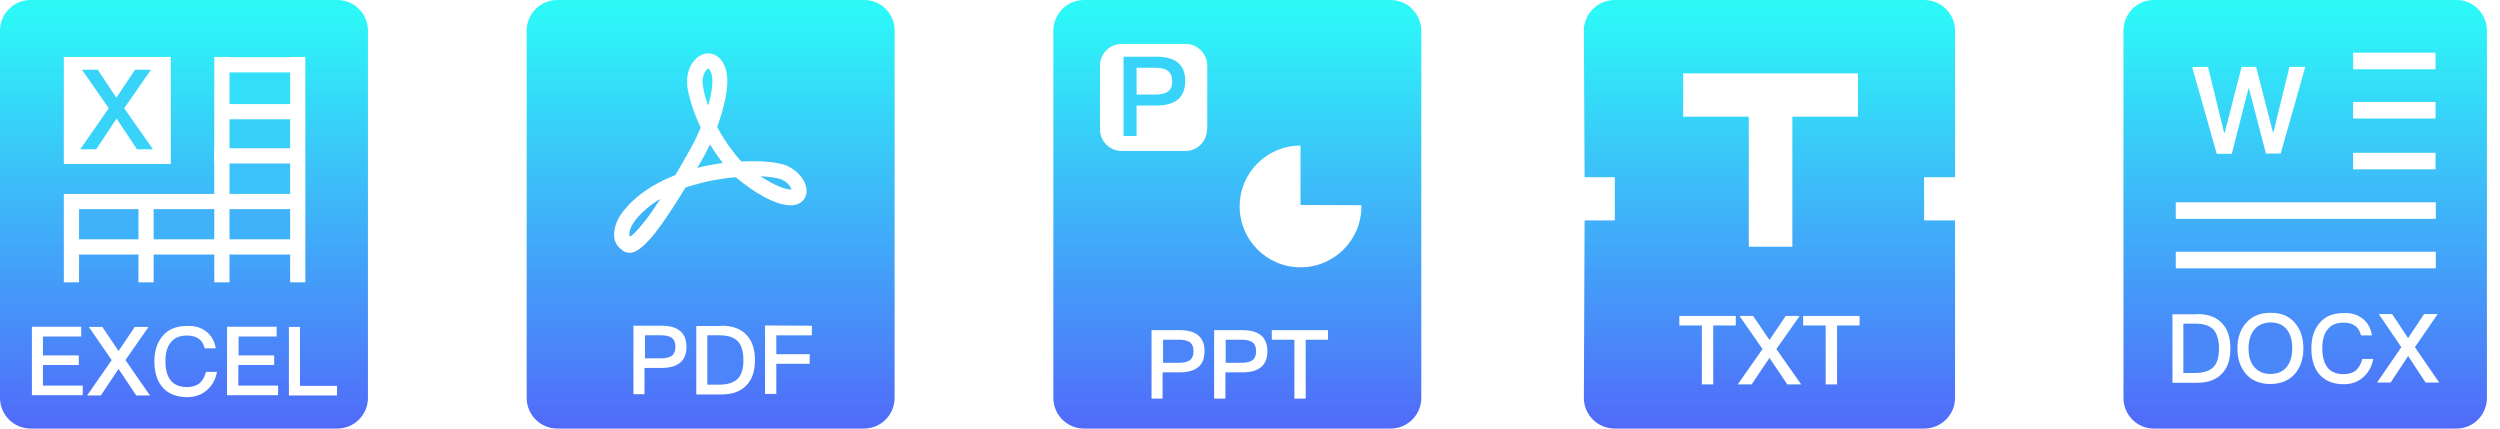 <svg width="315" height="54" viewBox="0 0 315 54" fill="none" xmlns="http://www.w3.org/2000/svg">
<path d="M36.557 26.35H28.918V30.154H36.557V26.35Z" fill="#40B2F9"/>
<path d="M17.444 26.35H9.959V30.154H17.444V26.35Z" fill="#40B2F9"/>
<path d="M36.557 20.598H28.918V24.433H36.557V20.598Z" fill="#3CC2F9"/>
<path d="M36.557 15.03H28.918V18.68H36.557V15.03Z" fill="#38D0F9"/>
<path d="M36.557 9.124H28.918V13.114H36.557V9.124Z" fill="#34E0F9"/>
<path d="M42.495 0H3.866C1.732 0 0 1.732 0 3.866V50.134C0 52.268 1.732 54 3.866 54H42.495C44.629 54 46.361 52.268 46.361 50.134V3.866C46.361 1.732 44.629 0 42.495 0ZM8.041 7.175H21.526V20.66H8.041V7.175ZM10.423 49.794H4.021V41.165H10.237V41.196V42.402H5.412V44.784H9.928V45.99H5.412V48.588H10.423V49.794ZM17.165 49.825L14.938 46.485L12.711 49.825H10.979L14.072 45.371L11.196 41.196H12.897L14.938 44.227L16.979 41.196H18.711L15.804 45.371L18.897 49.825H17.165ZM19.361 35.57H17.443V32.072H9.959V35.57H8.041V32.072V30.155V26.351V24.526V24.433H27V20.598H26.969V18.68H27V15.031V13.114V9.124V7.206V7.175H28.918V7.206H36.557V7.175H38.474V7.206V9.124V13.114V15.031V24.433V26.351V30.155V32.072V35.57H36.557V32.072H28.918V35.57H27V32.072H19.361V35.57ZM25.98 49.237C25.33 49.763 24.526 50.041 23.598 50.041C22.175 50.041 21.093 49.578 20.381 48.681C19.763 47.907 19.454 46.856 19.454 45.557C19.454 44.289 19.763 43.237 20.413 42.433C21.124 41.505 22.175 41.072 23.567 41.072C24.557 41.011 25.392 41.289 26.041 41.815C26.66 42.309 27.031 43.021 27.186 43.887H25.794C25.639 43.33 25.392 42.897 24.99 42.65C24.588 42.371 24.093 42.279 23.505 42.279C22.608 42.279 21.928 42.588 21.464 43.206C21.031 43.763 20.845 44.536 20.845 45.526C20.845 46.547 21.062 47.32 21.464 47.877C21.897 48.464 22.608 48.773 23.567 48.773C24.186 48.773 24.68 48.619 25.083 48.34C25.485 48 25.794 47.505 25.949 46.856H27.34C27.155 47.877 26.691 48.65 25.98 49.237ZM35.041 49.794H28.608V41.165H34.856V41.196V42.402H30.062V44.784H34.547V45.99H30.031V48.588H35.041V49.794ZM42.464 49.825H36.402V41.196H37.794V48.619H42.464V49.825Z" fill="url(#paint0_linear_6670_18910)"/>
<path d="M19.021 8.784H17.011L14.66 12.31L12.31 8.784H10.33L13.701 13.64L10.114 18.805H12.124L14.691 14.939L17.258 18.805H19.268L15.65 13.64L19.021 8.784Z" fill="#37D3F9"/>
<path d="M27 26.35H19.361V30.154H27V26.35Z" fill="#40B2F9"/>
<path d="M89.248 13.3C89.65 11.816 89.866 10.424 89.711 9.589C89.557 8.877 89.34 8.661 89.278 8.63C89.248 8.63 89.186 8.661 89.062 8.754C88.784 9.001 88.351 9.774 88.598 10.98C88.722 11.784 88.938 12.558 89.248 13.3Z" fill="#34E1F9"/>
<path d="M90.608 42.247H89.124V48.464H90.608C91.691 48.464 92.464 48.216 92.959 47.721C93.454 47.227 93.67 46.422 93.67 45.371C93.67 44.288 93.422 43.484 92.959 42.989C92.464 42.495 91.691 42.247 90.608 42.247Z" fill="#4B85F9"/>
<path d="M80.031 27.774C79.444 28.517 79.227 29.29 79.32 29.692C79.351 29.785 79.351 29.816 79.382 29.816C79.66 29.661 80.248 29.166 81.299 27.805C81.887 27.063 82.506 26.135 83.217 25.053C82.011 25.764 80.897 26.661 80.031 27.774Z" fill="#3FB3F9"/>
<path d="M88.876 19.36C88.536 19.979 88.196 20.597 87.856 21.154C88.474 20.999 89.124 20.845 89.773 20.752C90.206 20.659 90.639 20.597 91.072 20.535C90.67 20.01 90.082 19.206 89.464 18.216C89.247 18.618 89.031 19.02 88.876 19.36Z" fill="#3AC9F9"/>
<path d="M108.887 0H70.227C68.093 0 66.361 1.732 66.361 3.866V50.134C66.361 52.268 68.093 54 70.227 54H108.856C110.99 54 112.722 52.268 112.722 50.134V3.866C112.753 1.732 110.99 0 108.887 0ZM83.34 46.361H81.206V49.67H79.814V41.041H83.371C85.443 41.041 86.495 41.938 86.495 43.701C86.495 45.464 85.443 46.361 83.34 46.361ZM94.072 48.526C93.361 49.299 92.309 49.701 90.887 49.701H87.732V41.072H90.887V41.041C92.278 41.041 93.33 41.413 94.072 42.217C94.753 42.928 95.124 43.98 95.124 45.371C95.124 46.732 94.784 47.784 94.072 48.526ZM92.712 22.33C91.876 22.392 90.98 22.516 90.083 22.67C89.093 22.856 87.763 23.165 86.371 23.629C84.887 26.072 83.619 27.99 82.567 29.32C81.237 30.99 80.278 31.763 79.443 31.856C79.412 31.856 79.351 31.856 79.32 31.856C79.01 31.856 78.639 31.763 78.33 31.454C77.866 31.145 77.557 30.68 77.433 30.124C77.217 29.103 77.619 27.742 78.516 26.629C79.753 25.052 81.454 23.753 83.619 22.701C84.083 22.485 84.577 22.268 85.103 22.052C85.753 20.938 86.464 19.732 87.175 18.433C87.546 17.753 87.918 16.948 88.289 16.082C87.639 14.722 87.052 13.144 86.68 11.382C86.278 9.433 86.99 8.01 87.763 7.33C88.412 6.773 89.155 6.588 89.866 6.835C91.041 7.237 91.443 8.505 91.567 9.247C91.876 10.887 91.258 13.577 90.361 15.99C91.505 18.155 92.742 19.577 93.083 19.98C93.206 20.103 93.299 20.227 93.423 20.351C95.897 20.227 98.093 20.413 99.206 20.907C100.536 21.526 101.526 22.701 101.619 23.846C101.681 24.526 101.433 25.113 100.938 25.485C99.98 26.165 98.402 25.949 96.268 24.804C95.062 24.155 93.794 23.258 92.712 22.33ZM102.299 41.041V42.248H97.815V44.629H102.021V45.835H97.815V49.639H96.392V41.011L102.299 41.041Z" fill="url(#paint1_linear_6670_18910)"/>
<path d="M83.309 42.247H81.268V45.154H83.278C83.897 45.154 84.361 45.031 84.67 44.814C84.948 44.598 85.103 44.196 85.103 43.701C85.103 43.175 84.948 42.804 84.67 42.587C84.392 42.371 83.928 42.247 83.309 42.247Z" fill="#4B85F9"/>
<path d="M98.464 22.609C98 22.424 97.072 22.269 95.804 22.207C96.237 22.485 96.67 22.764 97.103 22.98C98.588 23.784 99.423 23.908 99.732 23.877C99.639 23.568 99.299 22.98 98.464 22.609Z" fill="#3CBFF9"/>
<path d="M148.59 42.805H146.548V45.712H148.559C149.177 45.712 149.641 45.588 149.95 45.372C150.229 45.155 150.383 44.753 150.383 44.258C150.383 43.733 150.229 43.361 149.95 43.145C149.672 42.928 149.208 42.805 148.59 42.805Z" fill="#4B85F9"/>
<path d="M156.476 42.805H154.435V45.712H156.445C157.063 45.712 157.527 45.588 157.837 45.372C158.115 45.155 158.27 44.753 158.27 44.258C158.27 43.733 158.115 43.361 157.837 43.145C157.558 42.928 157.094 42.805 156.476 42.805Z" fill="#4B85F9"/>
<path d="M145.712 7.145H141.568V17.134H143.207V13.299H145.681C148.125 13.299 149.331 12.279 149.331 10.206C149.362 8.165 148.125 7.145 145.712 7.145ZM147.197 11.505C146.857 11.784 146.331 11.907 145.589 11.907H143.207V8.536H145.589C146.3 8.536 146.826 8.66 147.166 8.938C147.506 9.186 147.692 9.619 147.692 10.206C147.723 10.794 147.568 11.227 147.197 11.505Z" fill="#37D3F9"/>
<path d="M175.187 0H136.589C134.455 0 132.723 1.732 132.723 3.866V50.134C132.723 52.268 134.455 54 136.589 54H175.218C177.352 54 179.084 52.268 179.084 50.134V3.866C179.053 1.732 177.352 0 175.187 0ZM148.62 46.918H146.486V50.227H145.094V41.598H148.651C150.723 41.598 151.774 42.495 151.774 44.258C151.774 46.021 150.723 46.918 148.62 46.918ZM152.084 16.299C152.084 17.784 150.877 19.021 149.362 19.021H141.321C139.836 19.021 138.599 17.814 138.599 16.299V8.258C138.599 6.773 139.805 5.536 141.321 5.536H149.393C150.877 5.536 152.114 6.742 152.114 8.258V16.299H152.084ZM156.537 46.918H154.403V50.227H152.98V41.598H156.568C158.64 41.598 159.692 42.495 159.692 44.258C159.692 46.021 158.64 46.918 156.537 46.918ZM167.331 42.804H164.517V50.227H163.094V42.804H160.249V41.598H167.331V42.804ZM171.537 26.01C171.537 30.247 168.104 33.681 163.867 33.681C159.63 33.681 156.197 30.247 156.197 26.01C156.197 21.773 159.63 18.34 163.867 18.34V25.825L171.537 25.856V26.01Z" fill="url(#paint2_linear_6670_18910)"/>
<g clip-path="url(#clip0_6670_18910)">
<path d="M246.336 22.33V3.866C246.336 1.732 244.589 0 242.436 0H203.467C201.314 0 199.567 1.732 199.567 3.866L199.66 22.33H203.467V27.773H199.66L199.567 50.134C199.567 52.268 201.314 54 203.467 54H242.436C244.589 54 246.336 52.268 246.336 50.134V27.773H242.436V22.33H246.336ZM219.176 39.804H220.892L222.952 42.835L225.011 39.804H226.758L223.825 43.979L226.945 48.433H225.198L222.952 45.093L220.705 48.433H218.958L222.078 43.979L219.176 39.804ZM225.838 14.696V31.087H220.346V14.696H212.078V9.252H223.092H234.106V14.696H225.838ZM218.708 39.804V41.01H215.869V48.433H214.434V41.01H211.595V39.804H218.708ZM234.308 41.01H231.469V48.433H230.034V41.01H227.195V39.804H234.308V41.01Z" fill="url(#paint3_linear_6670_18910)"/>
</g>
<g clip-path="url(#clip1_6670_18910)">
<path d="M276.569 40.778H275.103V46.995H276.569C277.638 46.995 278.402 46.747 278.891 46.252C279.38 45.758 279.593 44.954 279.593 43.902C279.593 42.85 279.349 42.015 278.891 41.521C278.402 41.026 277.638 40.778 276.569 40.778Z" fill="#4A87F9"/>
<path d="M286.07 40.624C285.214 40.655 284.512 40.933 284.023 41.552C283.565 42.139 283.32 42.913 283.32 43.902C283.32 44.892 283.534 45.665 284.023 46.222C284.512 46.81 285.184 47.119 286.07 47.119C286.956 47.119 287.628 46.84 288.117 46.253C288.575 45.696 288.819 44.892 288.819 43.871C288.819 42.851 288.575 42.047 288.117 41.49C287.628 40.902 286.956 40.624 286.07 40.624Z" fill="#4A87F9"/>
<path d="M309.533 0H271.375C269.267 0 267.557 1.732 267.557 3.866V50.134C267.557 52.268 269.267 54 271.375 54H309.533C311.641 54 313.352 52.268 313.352 50.134V3.866C313.352 1.732 311.641 0 309.533 0ZM296.491 6.64H306.881V8.731H296.491V6.64ZM296.491 12.844H306.881V14.935H296.491V12.844ZM296.491 19.25H306.881V21.34H296.491V19.25ZM278.21 8.428L280.241 16.72H280.308L282.441 8.428H284.271L286.403 16.72H286.437L288.468 8.428H290.466L287.368 19.349H285.505L283.373 11.156H283.305L281.207 19.383H279.309L276.212 8.462C276.212 8.428 278.21 8.428 278.21 8.428ZM274.146 25.485H306.912V27.575H274.146V25.485ZM274.146 31.72H306.912V33.81H274.146V31.72ZM279.991 47.054C279.288 47.827 278.249 48.229 276.844 48.229H273.728V39.6H276.844V39.569C278.219 39.569 279.257 39.94 279.991 40.744C280.663 41.456 281.029 42.507 281.029 43.899C281.029 45.291 280.693 46.311 279.991 47.054ZM289.156 47.115C288.392 47.95 287.384 48.383 286.07 48.383C284.756 48.383 283.718 47.95 282.985 47.115C282.282 46.28 281.915 45.229 281.915 43.93C281.915 42.631 282.251 41.548 282.985 40.713C283.718 39.847 284.756 39.414 286.07 39.414C287.384 39.383 288.422 39.816 289.156 40.682C289.858 41.487 290.225 42.569 290.225 43.899C290.225 45.229 289.858 46.28 289.156 47.115ZM297.679 47.61C297.038 48.136 296.243 48.414 295.327 48.414C293.922 48.414 292.852 47.95 292.15 47.054C291.539 46.28 291.233 45.229 291.233 43.93C291.233 42.631 291.539 41.61 292.18 40.806C292.883 39.878 293.922 39.445 295.296 39.445C296.243 39.383 297.099 39.662 297.74 40.188C298.351 40.682 298.718 41.394 298.871 42.26H297.496C297.343 41.703 297.099 41.27 296.702 41.023C296.304 40.744 295.816 40.651 295.235 40.651C294.349 40.651 293.677 40.961 293.219 41.579C292.791 42.136 292.608 42.909 292.608 43.899C292.608 44.889 292.822 45.693 293.219 46.249C293.647 46.837 294.349 47.146 295.296 47.146C295.907 47.146 296.396 46.992 296.793 46.713C297.19 46.373 297.496 45.878 297.649 45.229H299.023C298.84 46.249 298.382 47.023 297.679 47.61ZM305.622 48.198L303.423 44.858L301.223 48.198H299.512L302.567 43.744L299.726 39.569H301.406L303.423 42.6L305.439 39.569H307.15L304.278 43.744L307.333 48.198H305.622Z" fill="url(#paint4_linear_6670_18910)"/>
</g>
<defs>
<linearGradient id="paint0_linear_6670_18910" x1="23.18" y1="0" x2="23.18" y2="54" gradientUnits="userSpaceOnUse">
<stop offset="0.025" stop-color="#2DF8F8"/>
<stop offset="1" stop-color="#516AF9"/>
</linearGradient>
<linearGradient id="paint1_linear_6670_18910" x1="89.541" y1="0" x2="89.541" y2="54" gradientUnits="userSpaceOnUse">
<stop offset="0.025" stop-color="#2DF8F8"/>
<stop offset="1" stop-color="#516AF9"/>
</linearGradient>
<linearGradient id="paint2_linear_6670_18910" x1="155.903" y1="0" x2="155.903" y2="54" gradientUnits="userSpaceOnUse">
<stop offset="0.025" stop-color="#2DF8F8"/>
<stop offset="1" stop-color="#516AF9"/>
</linearGradient>
<linearGradient id="paint3_linear_6670_18910" x1="222.952" y1="0" x2="222.952" y2="54" gradientUnits="userSpaceOnUse">
<stop offset="0.025" stop-color="#2DF8F8"/>
<stop offset="1" stop-color="#516AF9"/>
</linearGradient>
<linearGradient id="paint4_linear_6670_18910" x1="290.454" y1="0" x2="290.454" y2="54" gradientUnits="userSpaceOnUse">
<stop offset="0.025" stop-color="#2DF8F8"/>
<stop offset="1" stop-color="#516AF9"/>
</linearGradient>
<clipPath id="clip0_6670_18910">
<rect width="48" height="54" fill="white" transform="translate(199.083)"/>
</clipPath>
<clipPath id="clip1_6670_18910">
<rect width="47" height="54" fill="white" transform="translate(267.083)"/>
</clipPath>
</defs>
</svg>
